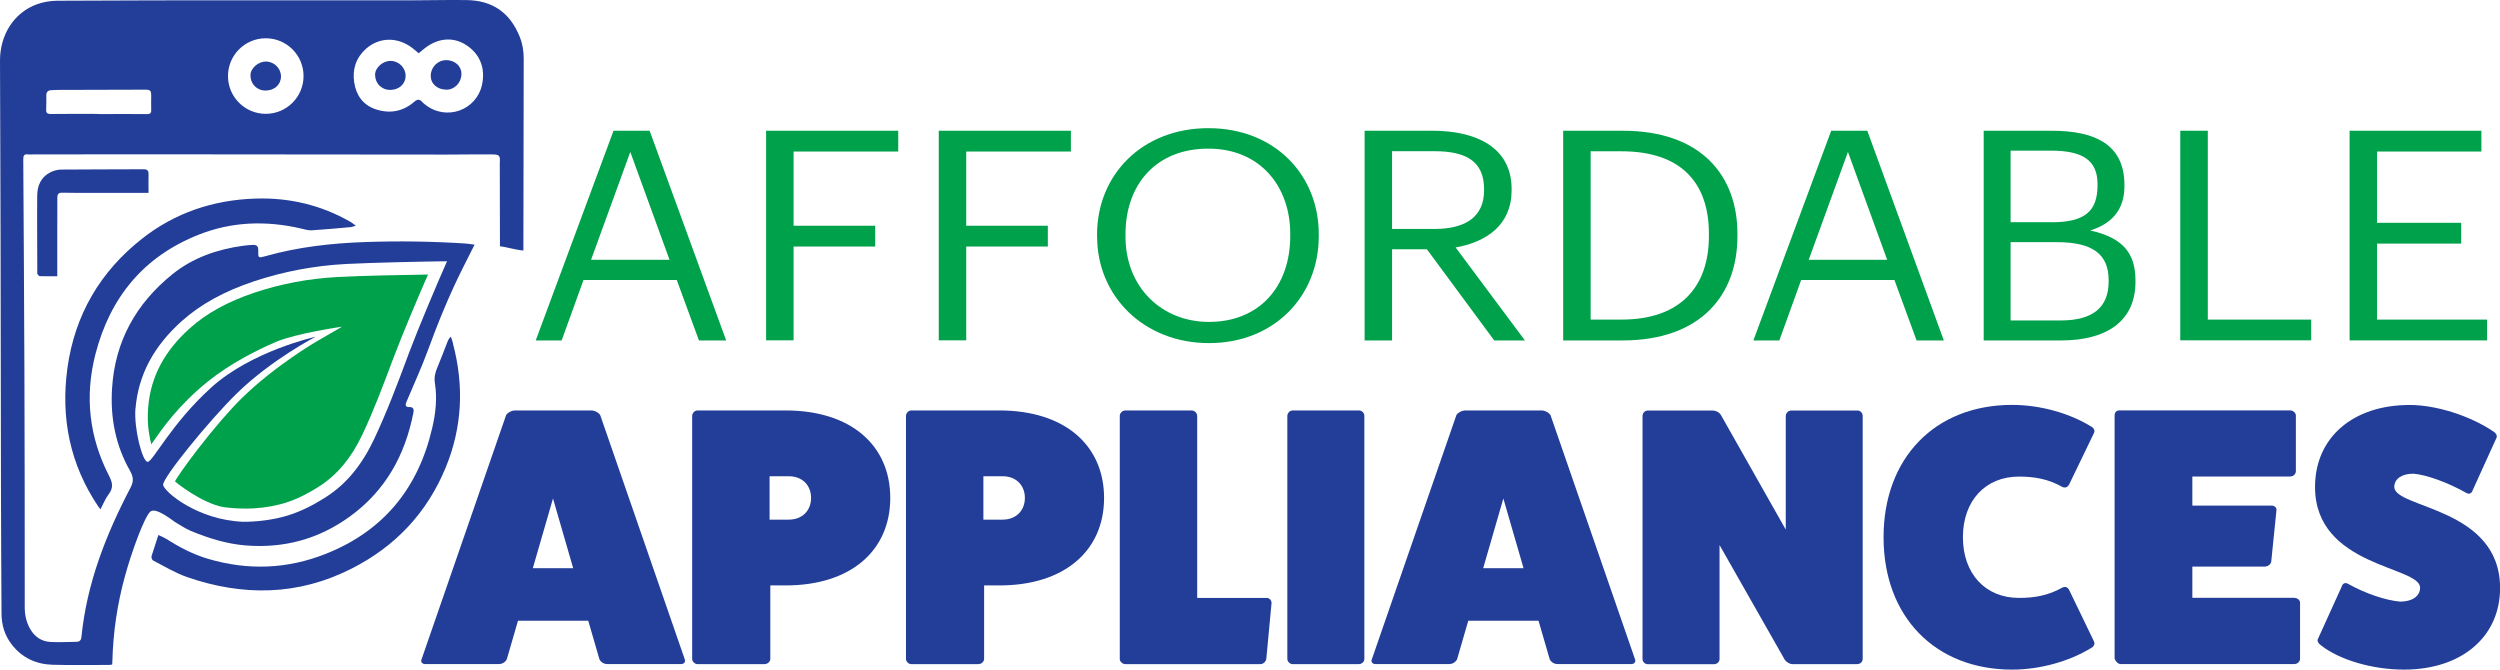 <?xml version="1.0" encoding="UTF-8"?>
<svg id="Layer_1" xmlns="http://www.w3.org/2000/svg" viewBox="0 0 310.33 83.12">
  <defs>
    <style>
      .cls-1 {
        fill: #223e98;
      }

      .cls-2 {
        fill: #00a14b;
      }
    </style>
  </defs>
  <g>
    <g>
      <path class="cls-1" d="M84.99,81.84c.14.27-.05.59-.42.59h-9.19c-.42,0-.79-.23-.97-.59l-1.39-4.79h-8.72l-1.39,4.79c-.19.36-.56.59-.97.59h-9.19c-.37,0-.56-.32-.42-.59l10.49-30.3c.14-.27.65-.59,1.11-.59h9.47c.46,0,.97.32,1.11.59l10.49,30.3ZM68.65,61.86l-2.51,8.67h5.01l-2.51-8.67Z"/>
      <path class="cls-1" d="M97.52,50.95c8.12,0,12.99,4.34,12.99,10.86s-4.87,10.86-12.99,10.86h-1.9v9.13c0,.32-.32.64-.74.64h-8.31c-.32,0-.65-.32-.65-.64v-30.17c0-.36.32-.68.65-.68h10.95ZM97.94,64.5c1.62,0,2.74-1.1,2.74-2.69s-1.11-2.69-2.74-2.69h-2.41v5.39h2.41Z"/>
      <path class="cls-1" d="M124.06,50.95c8.12,0,12.99,4.34,12.99,10.86s-4.87,10.86-12.99,10.86h-1.9v9.13c0,.32-.32.64-.74.64h-8.31c-.32,0-.65-.32-.65-.64v-30.17c0-.36.32-.68.65-.68h10.95ZM124.48,64.5c1.62,0,2.74-1.1,2.74-2.69s-1.11-2.69-2.74-2.69h-2.41v5.39h2.41Z"/>
      <path class="cls-1" d="M157.24,74.22c.32,0,.6.27.6.64l-.65,6.94c-.05.32-.37.64-.74.64h-16.75c-.37,0-.7-.32-.7-.64v-30.17c0-.36.32-.68.7-.68h8.21c.37,0,.7.32.7.68v22.59h8.63Z"/>
      <path class="cls-1" d="M168.66,50.95c.42,0,.7.32.7.68v30.17c0,.32-.28.64-.7.64h-8.21c-.32,0-.65-.32-.65-.64v-30.17c0-.36.32-.68.65-.68h8.21Z"/>
      <path class="cls-1" d="M202.95,81.84c.14.27-.05.59-.42.59h-9.19c-.42,0-.79-.23-.97-.59l-1.39-4.79h-8.72l-1.39,4.79c-.19.36-.56.59-.97.59h-9.19c-.37,0-.56-.32-.42-.59l10.49-30.3c.14-.27.65-.59,1.11-.59h9.47c.46,0,.97.32,1.11.59l10.49,30.3ZM186.62,61.86l-2.51,8.67h5.01l-2.51-8.67Z"/>
      <path class="cls-1" d="M230.52,50.95c.42,0,.7.32.7.68v30.17c0,.32-.28.64-.7.64h-8.03c-.32,0-.74-.23-.97-.59l-8.07-14.19v14.15c0,.32-.28.64-.7.64h-8.21c-.37,0-.65-.32-.65-.64v-30.17c0-.36.28-.68.65-.68h8.03c.42,0,.88.23,1.07.59l8.03,14.19v-14.1c0-.36.32-.68.65-.68h8.21Z"/>
      <path class="cls-1" d="M259.94,79.65c.14.32-.05.64-.42.82-2.69,1.64-6.31,2.65-9.75,2.65-9.56,0-15.96-6.57-15.96-16.43s6.4-16.43,15.96-16.43c3.43,0,7.05,1,9.75,2.65.37.18.56.5.42.82l-3.06,6.34c-.19.41-.51.55-.88.37-1.72-.96-3.39-1.28-5.38-1.28-4.18,0-6.96,3.01-6.96,7.53s2.78,7.53,6.96,7.53c2,0,3.67-.32,5.38-1.28.37-.18.7-.05.88.36l3.06,6.34Z"/>
      <path class="cls-1" d="M284.81,74.22c.37,0,.7.27.7.59v6.98c0,.32-.32.64-.7.64h-21.58c-.32,0-.65-.37-.74-.68v-30.17c0-.41.23-.64.65-.64h21.11c.42,0,.74.32.74.64v6.89c0,.41-.32.68-.74.68h-12.11v3.61h9.84c.42,0,.65.32.6.59l-.65,6.39c-.05.27-.37.59-.79.59h-9v3.88h12.67Z"/>
      <path class="cls-1" d="M290.66,72.85c.14-.46.46-.59.84-.36,2.13,1.19,4.69,2.05,6.45,2.19,1.48,0,2.46-.68,2.46-1.73,0-2.69-13.04-2.56-13.04-12.5,0-6.12,4.69-10.18,11.74-10.18,3.29,0,7.47,1.32,10.4,3.29.37.23.51.59.37.82l-2.92,6.43c-.14.46-.46.59-.84.36-2.27-1.28-4.92-2.24-6.54-2.37-1.44,0-2.37.64-2.37,1.64,0,2.69,13.13,2.51,13.13,12.55,0,6.07-4.78,10.13-11.93,10.13-3.9,0-7.98-1.19-10.3-3.01-.37-.27-.51-.59-.37-.82l2.92-6.43Z"/>
    </g>
    <g>
      <path class="cls-2" d="M76.17,16.23h4.47l9.5,26.03h-3.38l-2.75-7.5h-11.58l-2.71,7.5h-3.22l9.66-26.03ZM73.38,32.25h9.73l-4.87-13.39-4.87,13.39Z"/>
      <path class="cls-2" d="M95.09,16.23h16.41v2.58h-12.99v9.21h10.13v2.58h-10.13v11.65h-3.41v-26.03Z"/>
      <path class="cls-2" d="M116.52,16.23h16.41v2.58h-12.99v9.21h10.13v2.58h-10.13v11.65h-3.41v-26.03Z"/>
      <path class="cls-2" d="M136.18,29.41v-.29c0-7.39,5.57-13.21,13.82-13.21s13.7,5.82,13.7,13.14v.29c0,7.35-5.46,13.25-13.62,13.25s-13.89-5.9-13.89-13.18ZM160.16,29.3v-.29c0-5.82-3.69-10.56-10.17-10.56s-10.28,4.44-10.28,10.63v.29c0,6.3,4.51,10.59,10.36,10.59,6.24,0,10.09-4.37,10.09-10.66Z"/>
      <path class="cls-2" d="M169.39,16.23h8.44c5.38,0,9.81,2.04,9.81,7.24v.15c0,4.3-3.1,6.41-6.95,7.1l8.6,11.54h-3.81l-8.36-11.32h-4.32v11.32h-3.41v-26.03ZM178.06,28.42c4,0,6.16-1.6,6.16-4.8v-.15c0-3.53-2.35-4.7-6.16-4.7h-5.26v9.65h5.26Z"/>
      <path class="cls-2" d="M194.04,16.23h7.42c9.66,0,14.21,5.53,14.21,12.78v.33c0,7.21-4.47,12.92-14.29,12.92h-7.34v-26.03ZM201.3,39.67c7.22,0,10.83-4,10.83-10.37v-.29c0-6.01-3.14-10.23-10.87-10.23h-3.81v20.89h3.85Z"/>
      <path class="cls-2" d="M227.32,16.23h4.47l9.5,26.03h-3.38l-2.75-7.5h-11.58l-2.71,7.5h-3.22l9.66-26.03ZM224.53,32.25h9.73l-4.87-13.39-4.87,13.39Z"/>
      <path class="cls-2" d="M246.24,16.23h8.44c5.22,0,9.03,1.6,9.03,6.73v.15c0,2.37-1.02,4.48-4.24,5.5,4.08.91,5.61,2.84,5.61,6.22v.15c0,4.91-3.61,7.28-9.22,7.28h-9.62v-26.03ZM254.68,27.59c4.12,0,5.69-1.38,5.69-4.59v-.15c0-2.95-1.84-4.15-5.77-4.15h-5.02v8.88h5.1ZM255.78,39.78c4.08,0,5.97-1.67,5.97-4.84v-.15c0-3.2-1.92-4.73-6.44-4.73h-5.73v9.72h6.2Z"/>
      <path class="cls-2" d="M270.65,16.23h3.41v23.44h12.83v2.58h-16.25v-26.03Z"/>
      <path class="cls-2" d="M291.65,16.23h16.37v2.58h-12.95v8.85h10.44v2.58h-10.44v9.43h13.66v2.58h-17.07v-26.03Z"/>
    </g>
  </g>
  <g>
    <g>
      <g>
        <path class="cls-1" d="M44.17,28.02c-.29.08-.45.15-.61.17-1.62.14-3.24.3-4.87.4-.44.03-.91-.13-1.35-.23-4.29-.99-8.54-.86-12.65.76-6.85,2.7-11.02,7.79-12.84,14.83-1.35,5.24-.79,10.32,1.7,15.14.43.83.54,1.48-.06,2.26-.42.55-.67,1.22-1.02,1.87-.08-.1-.18-.21-.26-.33-3.53-5.23-4.69-11.02-3.84-17.21.91-6.58,4.06-11.96,9.26-16.05,4.09-3.22,8.84-4.81,14.06-4.98,4.22-.14,8.17.8,11.83,2.9.19.11.36.26.65.47Z"/>
        <path class="cls-1" d="M18.41,23.94c-2.4,0-4.71,0-7.01,0-1.22,0-2.45.01-3.67-.02-.44-.01-.61.16-.61.58,0,1.51-.01,3.01-.01,4.52,0,1.73,0,3.47,0,5.27-.76,0-1.47.01-2.17-.01-.11,0-.22-.17-.3-.28-.04-.05-.01-.14-.01-.21,0-3.16-.04-6.32-.01-9.47,0-1.23.44-2.32,1.61-2.92.4-.2.87-.34,1.32-.35,3.42-.03,6.84-.02,10.27-.04.46,0,.63.16.62.62-.02.76,0,1.52,0,2.3Z"/>
      </g>
      <path class="cls-1" d="M56.25,42.67c-.08-.3-.18-.58-.28-.88-.22.2-.33.39-.41.6-.42,1.07-.82,2.16-1.27,3.22-.28.65-.42,1.25-.3,1.99.29,1.84.09,3.69-.33,5.49-1.72,7.48-6.03,12.81-13.22,15.66-4.78,1.9-9.67,2.08-14.61.62-1.85-.55-3.55-1.43-5.17-2.47-.16-.1-.8-.41-1-.49-.3.91-.5,1.53-.85,2.63-.05.15.07.48.2.54,1.39.71,2.74,1.54,4.2,2.05,6.94,2.4,13.78,2.33,20.44-1.05,5.44-2.76,9.37-6.93,11.69-12.58,2.05-5,2.27-10.13.89-15.34Z"/>
      <g>
        <path class="cls-1" d="M55.35,7.47c-1.01,0-1.87.87-1.88,1.91-.01,1.02.78,1.73,1.93,1.75,1.02.02,1.88-.87,1.88-1.96,0-.98-.81-1.7-1.93-1.71Z"/>
        <path class="cls-1" d="M48.53,7.56c-.99-.03-1.97.83-1.97,1.71,0,1.08.8,1.89,1.87,1.89,1.11,0,1.92-.74,1.92-1.75,0-.99-.82-1.82-1.82-1.85Z"/>
      </g>
      <path class="cls-1" d="M64.5,4.54C63.31,1.56,61.12.06,57.95.01c-2.25-.04-4.51.03-6.76.03-6.55,0-13.1,0-19.64,0-8.13,0-16.26,0-24.39.05-.87,0-1.79.15-2.6.45C1.74,1.57,0,4.31,0,7.51c.02,7.15.06,14.31.07,21.46.02,10.56.03,21.12.05,31.69.01,5.17.04,10.33.07,15.5,0,1.4.38,2.69,1.25,3.82,1.29,1.68,3.04,2.48,5.11,2.54,2.32.06,4.65.02,6.97.02.13,0,.27-.03.41-.05,0-.16.02-.29.02-.41.09-3.58.61-7.1,1.56-10.55.83-3.04,2.46-7.52,3.19-8.05.73-.52,2.81,1.2,3.02,1.32.65.37,1.26.81,1.94,1.09,2.2.92,4.48,1.63,6.87,1.82,4.72.37,9.03-.79,12.88-3.58,4.44-3.21,6.88-7.63,7.91-12.92.08-.43-.02-.7-.52-.68-.45.02-.51-.23-.37-.59.06-.16.14-.33.21-.49.8-1.9,1.66-3.77,2.37-5.69,1.32-3.6,2.75-7.14,4.48-10.57.46-.91.92-1.83,1.42-2.82-.39-.05-.75-.11-1.11-.14-4.18-.27-8.37-.33-12.56-.18-4.15.15-8.24.61-12.25,1.74-.94.27-.96.25-.93-.72.02-.5-.22-.69-.66-.67-.39.02-.78.05-1.16.1-3.25.44-6.29,1.48-8.86,3.56-4.5,3.64-7.11,8.31-7.47,14.15-.23,3.63.43,7.08,2.24,10.25.31.55.4.99.29,1.47-.05.2-.13.41-.25.63-3.05,5.83-5.42,11.88-6.08,18.5-.04.42-.23.61-.64.61-1.06.01-2.13.08-3.19.02-1.09-.06-1.94-.6-2.51-1.57-.49-.85-.7-1.75-.7-2.74,0-9.82,0-19.63-.04-29.45-.03-8.72-.09-17.43-.14-26.15,0-.45.09-.67.58-.61.23.03.46,0,.69,0,5.96,0,11.93-.02,17.89-.01,11.13,0,22.25.02,33.38.03,1.86,0,3.73-.04,5.59-.02,1.01,0,1.08.13,1.02,1.09,0,.07,0,.14,0,.21,0,3.43.02,6.66.02,10.1.72.07,1.92.45,2.91.53.01-7.76.02-16.08.04-23.84,0-.95-.15-1.85-.51-2.75ZM16.82,50.72c.35-4.16,2.23-7.71,5.74-10.86,2.32-2.08,5.26-3.7,8.97-4.94,3.63-1.21,7.47-1.94,11.4-2.15,3.26-.17,9.72-.31,12.56-.34-1.24,2.79-3.62,8.45-4.71,11.35l-.18.49c-1.28,3.43-2.61,6.97-4.19,10.3-1.52,3.2-3.45,5.53-5.92,7.11-1.98,1.27-3.71,2.06-5.45,2.5-1.55.39-3.18.59-4.85.59-5.73-.23-9.79-3.74-9.94-4.56s5.71-8.01,9.13-11.36c4.29-4.2,9.8-7.05,9.8-7.05,0,0-7.9,1.75-12.91,6.26-5.01,4.52-7.3,9.27-7.94,9.27s-1.71-4.04-1.52-6.61ZM18.21,14.16c-1.98-.02-3.97,0-5.95,0v-.02c-1.98,0-3.97-.02-5.95.01-.49,0-.61-.17-.58-.62.04-.56.02-1.13.02-1.7,0-.39.18-.6.56-.63.32-.02.64-.04.96-.04,3.56-.01,7.12-.02,10.69-.03.71,0,.81.1.81.79,0,.57-.02,1.14,0,1.7.02.42-.13.55-.54.55ZM32.99,14.13c-2.59,0-4.69-2.1-4.69-4.69s2.1-4.69,4.69-4.69,4.69,2.1,4.69,4.69-2.1,4.69-4.69,4.69ZM59.84,10.5c-.69,3.2-4.43,4.54-7.03,2.51-.14-.11-.29-.22-.4-.35-.32-.37-.59-.36-.98-.03-1.4,1.21-3.02,1.52-4.78.94-1.59-.53-2.44-1.74-2.68-3.34-.25-1.63.22-3.07,1.47-4.18,1.65-1.46,3.92-1.48,5.72-.11.27.2.52.43.81.67.27-.22.5-.42.73-.6,1.64-1.29,3.5-1.46,5.09-.47,1.76,1.1,2.49,2.87,2.05,4.96Z"/>
      <path class="cls-1" d="M33.06,7.64c-.99-.03-1.97.83-1.97,1.71,0,1.08.8,1.89,1.87,1.89,1.11,0,1.92-.74,1.92-1.75,0-.99-.82-1.82-1.82-1.85Z"/>
    </g>
    <path class="cls-2" d="M30.41,63.13c-.89,0-1.8-.06-2.72-.19-2.57-.47-5.8-2.98-5.97-3.2.28-.5,1.23-1.91,2.9-4.07,1.97-2.54,3.92-4.8,5.37-6.22,4.15-4.07,9.25-7.03,9.3-7.06l3.18-1.84s-5.73.83-8.21,1.89c-2.3.99-5.65,2.65-8.5,4.95-3.64,2.94-5.69,5.91-6.8,7.51,0,0-.12.18-.18.26-.12-.45-.2-.94-.25-1.23l-.02-.1c-.18-1.03-.21-2.12-.11-3.32.31-3.73,2-6.92,5.15-9.75,2.08-1.87,4.72-3.32,8.06-4.44,3.26-1.09,6.71-1.74,10.24-1.93,2.92-.16,8.73-.28,11.28-.31-1.11,2.51-3.25,7.59-4.23,10.2l-.17.44c-1.15,3.08-2.34,6.26-3.76,9.25-1.36,2.88-3.1,4.96-5.32,6.39-1.78,1.14-3.33,1.85-4.9,2.25-1.39.35-2.86.53-4.36.53Z"/>
  </g>
</svg>